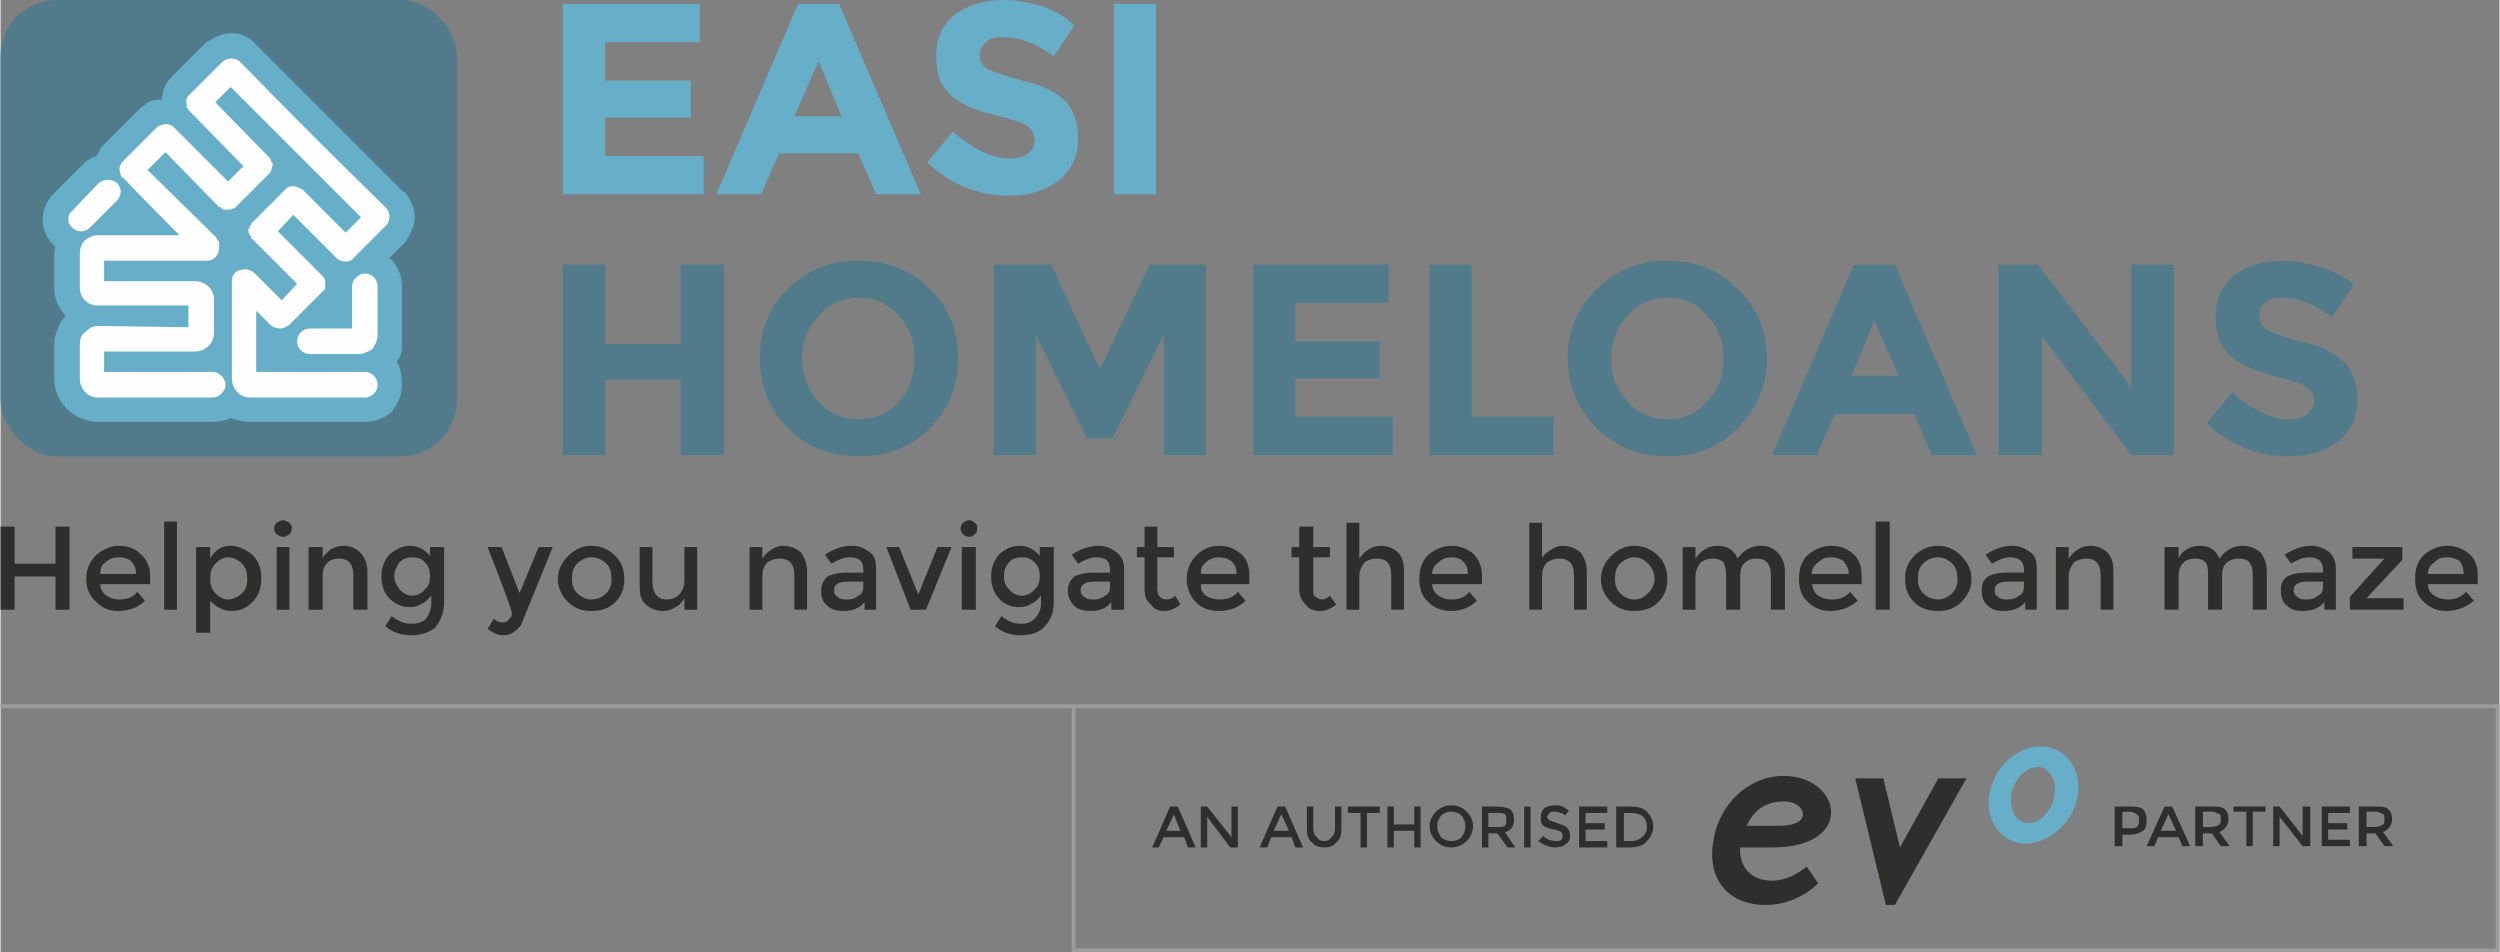 <?xml version="1.0" encoding="UTF-8"?>
<!DOCTYPE svg PUBLIC "-//W3C//DTD SVG 1.1//EN" "http://www.w3.org/Graphics/SVG/1.1/DTD/svg11.dtd">
<!-- Creator: CorelDRAW X7 -->
<svg xmlns="http://www.w3.org/2000/svg" xml:space="preserve" width="1948px" height="742px" version="1.1" style="shape-rendering:geometricPrecision; text-rendering:geometricPrecision; image-rendering:optimizeQuality; fill-rule:evenodd; clip-rule:evenodd"
viewBox="0 0 1955 745"
 xmlns:xlink="http://www.w3.org/1999/xlink">
 <rect x="0" y="0" width="1955" height="745" fill="#808080" stroke="none"/>
 <defs>
  <style type="text/css">
   <![CDATA[
    .fil7 {fill:#FEFEFE}
    .fil4 {fill:#2E2E2D}
    .fil6 {fill:#67AFC9}
    .fil5 {fill:#517B8B}
    .fil3 {fill:#9C9C9C;fill-rule:nonzero}
    .fil2 {fill:#2E2E2D;fill-rule:nonzero}
    .fil0 {fill:#2E2E2D;fill-rule:nonzero}
    .fil1 {fill:#67AFC9;fill-rule:nonzero}
   ]]>
  </style>
 </defs>
 <g id="Layer_x0020_1">
  <g id="_926103168">
   <path class="fil0" d="M1386 689c11,0 21,-6 27,-11l9 13c-10,10 -25,17 -41,17 -31,0 -46,-22 -41,-50 4,-28 27,-51 55,-51 45,0 57,56 -9,56l-25 0c-1,11 5,26 25,26zm6 -43c27,0 20,-19 4,-19 -16,0 -24,7 -30,19l26 0z"/>
   <polygon class="fil0" points="1482,708 1475,708 1451,609 1473,609 1486,663 1516,609 1538,609 "/>
   <path class="fil1" d="M1618 594c-5,-6 -13,-10 -22,-10 -19,0 -37,17 -40,38 -2,11 1,21 7,28 5,6 13,10 21,10 19,0 38,-17 41,-38 2,-10 -1,-21 -7,-28zm-45 28c2,-12 11,-22 21,-22 4,0 7,2 9,5 4,4 5,10 4,17 -2,12 -11,22 -20,22 -4,0 -7,-2 -10,-4 -3,-5 -5,-11 -4,-18z"/>
  </g>
  <path class="fil2" d="M910 655l-4 8 -5 0 14 -32 6 0 14 32 -6 0 -3 -8 -16 0zm13 -5l-5 -13 -6 13 11 0z"/>
  <polygon id="1" class="fil2" points="963,631 968,631 968,663 962,663 944,639 944,663 939,663 939,631 944,631 963,655 "/>
  <path id="2" class="fil2" d="M994 655l-3 8 -6 0 14 -32 6 0 14 32 -6 0 -3 -8 -16 0zm14 -5l-6 -13 -6 13 12 0z"/>
  <path id="3" class="fil2" d="M1030 655c1,2 3,3 6,3 2,0 4,-1 5,-3 2,-1 3,-4 3,-7l0 -17 5 0 0 18c0,4 -1,8 -4,10 -2,3 -6,4 -9,4 -4,0 -8,-1 -10,-4 -3,-2 -4,-6 -4,-10l0 -18 5 0 0 17c0,3 1,6 3,7z"/>
  <polygon id="4" class="fil2" points="1069,636 1069,663 1064,663 1064,636 1054,636 1054,631 1079,631 1079,636 "/>
  <polygon id="5" class="fil2" points="1085,663 1085,631 1090,631 1090,645 1106,645 1106,631 1111,631 1111,663 1106,663 1106,650 1090,650 1090,663 "/>
  <path id="6" class="fil2" d="M1143 638c-2,-2 -5,-3 -8,-3 -3,0 -6,1 -8,3 -2,3 -3,5 -3,8 0,4 1,6 3,9 2,2 5,3 8,3 3,0 6,-1 8,-3 2,-3 3,-5 3,-9 0,-3 -1,-5 -3,-8zm4 20c-3,3 -7,5 -12,5 -5,0 -9,-2 -12,-5 -3,-3 -5,-7 -5,-12 0,-4 2,-8 5,-11 3,-3 7,-5 12,-5 5,0 9,2 12,5 3,3 5,7 5,11 0,5 -2,9 -5,12z"/>
  <path id="7" class="fil2" d="M1184 641c0,5 -2,9 -7,10l8 12 -6 0 -8 -11 -7 0 0 11 -5 0 0 -32 11 0c5,0 9,1 11,2 2,2 3,4 3,8zm-13 6c3,0 5,0 6,-1 1,-1 1,-3 1,-5 0,-2 0,-3 -1,-4 -1,-1 -3,-1 -6,-1l-7 0 0 11 7 0z"/>
  <polygon id="8" class="fil2" points="1192,631 1197,631 1197,663 1192,663 "/>
  <path id="9" class="fil2" d="M1215 635c-1,0 -2,0 -3,1 -1,1 -2,2 -2,3 0,1 1,2 2,3 1,0 3,1 6,2 3,1 6,2 7,3 2,2 3,4 3,7 0,2 -1,5 -3,6 -2,2 -5,3 -9,3 -4,0 -9,-2 -13,-5l4 -4c3,3 6,4 10,4 1,0 3,0 4,-1 1,-1 1,-2 1,-3 0,-1 0,-2 -1,-3 -1,-1 -3,-1 -5,-2 -2,0 -4,-1 -5,-1 -2,-1 -3,-1 -4,-2 -2,-2 -2,-4 -2,-7 0,-3 1,-5 3,-7 2,-1 5,-2 8,-2 2,0 4,0 6,1 2,1 3,2 5,3l-3 4c-1,-1 -2,-2 -4,-2 -1,-1 -3,-1 -5,-1z"/>
  <polygon id="10" class="fil2" points="1257,631 1257,636 1240,636 1240,644 1255,644 1255,649 1240,649 1240,658 1257,658 1257,663 1235,663 1235,631 "/>
  <path id="11" class="fil2" d="M1275 631c6,0 10,1 13,4 3,3 5,7 5,12 0,4 -2,8 -5,11 -2,3 -7,5 -13,5l-11 0 0 -32 11 0zm13 16c0,-8 -5,-11 -13,-11l-5 0 0 22 6 0c3,0 6,-1 8,-3 3,-2 4,-5 4,-8z"/>
  <path class="fil2" d="M1665 631c5,0 8,0 11,2 2,2 3,5 3,9 0,4 -1,7 -3,8 -3,2 -6,3 -11,3l-5 0 0 9 -6 0 0 -31 11 0zm1 17c3,0 5,0 6,-2 1,-1 1,-2 1,-5 0,-2 0,-3 -2,-4 -1,-1 -3,-2 -6,-2l-5 0 0 13 6 0z"/>
  <path id="1" class="fil2" d="M1688 655l-3 7 -6 0 14 -31 6 0 14 31 -6 0 -3 -7 -16 0zm14 -5l-6 -13 -6 13 12 0z"/>
  <path id="2" class="fil2" d="M1743 641c0,5 -3,8 -7,10l8 11 -7 0 -7 -10 -7 0 0 10 -6 0 0 -31 12 0c5,0 9,0 11,2 2,2 3,4 3,8zm-14 6c3,0 6,-1 7,-2 1,-1 1,-2 1,-4 0,-2 0,-4 -1,-4 -2,-1 -4,-2 -6,-2l-7 0 0 12 6 0z"/>
  <polygon id="3" class="fil2" points="1762,635 1762,662 1757,662 1757,635 1747,635 1747,631 1772,631 1772,635 "/>
  <polygon id="4" class="fil2" points="1801,631 1807,631 1807,662 1801,662 1783,639 1783,662 1778,662 1778,631 1783,631 1801,654 "/>
  <polygon id="5" class="fil2" points="1838,631 1838,636 1821,636 1821,644 1836,644 1836,649 1821,649 1821,657 1838,657 1838,662 1816,662 1816,631 "/>
  <path id="6" class="fil2" d="M1871 641c0,5 -3,8 -7,10l8 11 -7 0 -7 -10 -7 0 0 10 -6 0 0 -31 12 0c5,0 9,0 11,2 2,2 3,4 3,8zm-14 6c3,0 6,-1 7,-2 1,-1 1,-2 1,-4 0,-2 0,-4 -1,-4 -2,-1 -4,-2 -6,-2l-7 0 0 12 6 0z"/>
  <polygon class="fil3" points="0,551 1955,551 1955,554 0,554 "/>
  <polygon class="fil3" points="838,742 1955,742 1955,745 838,745 "/>
  <polygon class="fil3" points="1952,742 1952,554 1955,554 1955,742 "/>
  <polygon class="fil3" points="838,742 838,554 841,554 841,742 "/>
  <g id="_926098112">
   <path class="fil4" d="M0 477l0 -65 11 0 0 29 32 0 0 -29 11 0 0 65 -11 0 0 -26 -32 0 0 26 -11 0zm117 -20l-39 0c0,4 2,7 5,9 3,2 6,3 10,3 6,0 11,-2 14,-6l6 7c-5,5 -12,8 -21,8 -7,0 -12,-2 -17,-7 -5,-4 -8,-11 -8,-18 0,-8 3,-14 8,-19 5,-4 11,-7 17,-7 7,0 13,2 17,6 5,4 8,10 8,17l0 7zm-39 -8l28 0c0,-4 -1,-7 -4,-10 -2,-2 -6,-3 -9,-3 -4,0 -8,1 -11,4 -3,2 -4,5 -4,9zm60 28l-10 0 0 -69 10 0 0 69zm42 -50c6,0 12,3 17,7 5,5 7,11 7,18 0,8 -2,14 -7,19 -5,5 -10,7 -16,7 -7,0 -12,-3 -17,-8l0 25 -11 0 0 -67 11 0 0 9c4,-7 9,-10 16,-10zm-16 26c0,4 1,8 4,11 3,3 6,5 10,5 4,0 8,-2 11,-5 3,-3 4,-6 4,-11 0,-5 -1,-9 -4,-12 -3,-3 -7,-5 -11,-5 -4,0 -7,2 -10,5 -3,3 -4,7 -4,12zm62 24l-10 0 0 -49 10 0 0 49zm-10 -59c-1,-1 -2,-3 -2,-5 0,-1 1,-3 2,-4 2,-1 3,-2 5,-2 2,0 3,1 5,2 1,1 2,3 2,4 0,2 -1,4 -2,5 -2,1 -3,2 -5,2 -2,0 -3,-1 -5,-2zm36 33l0 26 -11 0 0 -49 11 0 0 9c1,-3 4,-5 6,-7 3,-2 7,-3 10,-3 6,0 10,2 13,5 4,4 6,9 6,15l0 30 -11 0 0 -27c0,-9 -4,-13 -11,-13 -4,0 -7,1 -9,3 -3,3 -4,6 -4,11zm95 -23l0 43c0,9 -3,15 -7,20 -5,4 -11,6 -19,6 -7,0 -14,-2 -20,-7l5 -8c5,4 10,6 15,6 5,0 9,-1 12,-4 2,-3 4,-7 4,-12l0 -6c-2,2 -4,5 -7,6 -3,2 -6,3 -9,3 -7,0 -12,-2 -17,-7 -4,-4 -6,-10 -6,-17 0,-7 2,-12 6,-17 5,-4 10,-7 16,-7 7,0 12,3 16,8l0 -7 11 0zm-39 23c0,4 2,7 4,10 3,3 6,5 10,5 4,0 8,-2 10,-5 3,-2 4,-6 4,-10 0,-5 -1,-8 -4,-11 -2,-3 -6,-4 -10,-4 -4,0 -7,1 -10,4 -2,3 -4,7 -4,11zm85 46c-4,0 -8,-2 -12,-5l5 -8c2,2 4,3 7,3 2,0 4,-1 5,-3 2,-1 2,-3 2,-5 0,-1 -6,-18 -19,-51l11 0 14 36 15 -36 11 0 -24 59c-1,3 -3,5 -6,7 -2,2 -5,3 -9,3zm58 -33c3,3 7,5 11,5 5,0 9,-2 12,-5 3,-3 4,-7 4,-11 0,-5 -1,-9 -4,-12 -3,-3 -7,-5 -12,-5 -4,0 -8,2 -11,5 -3,3 -4,7 -4,12 0,4 1,8 4,11zm30 7c-5,5 -11,7 -19,7 -7,0 -13,-2 -18,-7 -5,-5 -8,-11 -8,-18 0,-7 3,-13 8,-18 5,-5 11,-8 18,-8 8,0 14,3 19,8 5,5 7,11 7,18 0,7 -2,13 -7,18zm54 -16l0 -27 10 0 0 49 -10 0 0 -9c-2,3 -4,6 -7,7 -3,2 -6,3 -10,3 -5,0 -10,-2 -13,-5 -4,-3 -5,-8 -5,-15l0 -30 10 0 0 27c0,9 4,14 11,14 4,0 7,-1 10,-4 2,-2 4,-6 4,-10zm61 -4l0 26 -10 0 0 -49 10 0 0 9c2,-3 4,-5 7,-7 3,-2 6,-3 9,-3 6,0 10,2 14,5 3,4 5,9 5,15l0 30 -10 0 0 -27c0,-9 -4,-13 -12,-13 -3,0 -6,1 -9,3 -3,3 -4,6 -4,11zm89 26l-9 0 0 -6c-4,5 -10,7 -16,7 -6,0 -10,-1 -13,-4 -4,-3 -5,-7 -5,-12 0,-5 2,-8 5,-11 4,-2 9,-3 15,-3l13 0 0 -2c0,-7 -3,-10 -11,-10 -4,0 -9,2 -14,5l-5 -7c6,-4 13,-7 21,-7 6,0 10,2 14,5 4,3 5,7 5,13l0 32zm-10 -18l0 -4 -12 0c-7,0 -11,2 -11,7 0,2 1,4 3,5 2,2 4,2 8,2 3,0 6,-1 8,-3 3,-1 4,-4 4,-7zm37 18l-19 -49 10 0 15 37 15 -37 11 0 -20 49 -12 0zm51 0l-11 0 0 -49 11 0 0 49zm-10 -59c-1,-1 -2,-3 -2,-5 0,-1 1,-3 2,-4 1,-1 3,-2 5,-2 2,0 3,1 4,2 2,1 2,3 2,4 0,2 0,4 -2,5 -1,1 -2,2 -4,2 -2,0 -4,-1 -5,-2zm71 10l0 43c0,9 -3,15 -8,20 -4,4 -10,6 -18,6 -7,0 -14,-2 -20,-7l5 -8c5,4 10,6 15,6 5,0 8,-1 11,-4 3,-3 5,-7 5,-12l0 -6c-2,2 -4,5 -7,6 -3,2 -6,3 -10,3 -6,0 -12,-2 -16,-7 -4,-4 -6,-10 -6,-17 0,-7 2,-12 6,-17 4,-4 10,-7 16,-7 7,0 12,3 16,8l0 -7 11 0zm-39 23c0,4 1,7 4,10 2,3 6,5 10,5 4,0 8,-2 10,-5 3,-2 4,-6 4,-10 0,-5 -1,-8 -4,-11 -3,-3 -6,-4 -10,-4 -4,0 -8,1 -10,4 -3,3 -4,7 -4,11zm94 26l-10 0 0 -6c-4,5 -9,7 -16,7 -5,0 -10,-1 -13,-4 -3,-3 -5,-7 -5,-12 0,-5 2,-8 5,-11 4,-2 9,-3 15,-3l13 0 0 -2c0,-7 -3,-10 -11,-10 -4,0 -9,2 -14,5l-5 -7c6,-4 13,-7 21,-7 6,0 10,2 14,5 4,3 6,7 6,13l0 32zm-11 -18l0 -4 -12 0c-7,0 -11,2 -11,7 0,2 1,4 3,5 2,2 4,2 8,2 3,0 6,-1 8,-3 3,-1 4,-4 4,-7zm37 -23l0 25c0,3 1,5 2,6 1,1 3,2 5,2 3,0 5,-1 7,-3l4 7c-4,3 -8,5 -12,5 -5,0 -8,-1 -11,-5 -4,-3 -5,-7 -5,-12l0 -25 -6 0 0 -8 6 0 0 -16 10 0 0 16 13 0 0 8 -13 0zm72 21l-38 0c0,4 1,7 4,9 3,2 7,3 11,3 6,0 11,-2 14,-6l6 7c-5,5 -12,8 -21,8 -7,0 -13,-2 -18,-7 -4,-4 -7,-11 -7,-18 0,-8 3,-14 8,-19 4,-4 10,-7 17,-7 7,0 12,2 17,6 5,4 7,10 7,17l0 7zm-38 -8l28 0c0,-4 -1,-7 -4,-10 -3,-2 -6,-3 -10,-3 -3,0 -7,1 -10,4 -3,2 -4,5 -4,9zm88 -13l0 25c0,3 0,5 2,6 1,1 3,2 5,2 2,0 4,-1 6,-3l5 7c-4,3 -8,5 -13,5 -4,0 -8,-1 -11,-5 -3,-3 -5,-7 -5,-12l0 -25 -6 0 0 -8 6 0 0 -16 11 0 0 16 13 0 0 8 -13 0zm36 15l0 26 -10 0 0 -68 10 0 0 28c2,-3 4,-5 7,-7 3,-2 6,-3 10,-3 5,0 10,2 13,5 4,4 5,9 5,15l0 30 -10 0 0 -27c0,-9 -4,-13 -11,-13 -4,0 -7,1 -10,3 -2,3 -4,6 -4,11zm96 6l-39 0c0,4 2,7 5,9 3,2 6,3 10,3 7,0 11,-2 14,-6l6 7c-5,5 -12,8 -20,8 -7,0 -13,-2 -18,-7 -5,-4 -7,-11 -7,-18 0,-8 2,-14 7,-19 5,-4 11,-7 18,-7 6,0 12,2 17,6 4,4 7,10 7,17l0 7zm-39 -8l28 0c0,-4 -1,-7 -4,-10 -2,-2 -5,-3 -9,-3 -4,0 -7,1 -10,4 -3,2 -5,5 -5,9zm86 2l0 26 -10 0 0 -68 10 0 0 28c1,-3 4,-5 7,-7 3,-2 6,-3 9,-3 6,0 10,2 14,5 3,4 5,9 5,15l0 30 -10 0 0 -27c0,-9 -4,-13 -12,-13 -3,0 -6,1 -9,3 -3,3 -4,6 -4,11zm61 13c3,3 7,5 11,5 5,0 8,-2 11,-5 3,-3 5,-7 5,-11 0,-5 -2,-9 -5,-12 -3,-3 -6,-5 -11,-5 -4,0 -8,2 -11,5 -3,3 -4,7 -4,12 0,4 1,8 4,11zm30 7c-5,5 -11,7 -19,7 -7,0 -13,-2 -18,-7 -5,-5 -8,-11 -8,-18 0,-7 3,-13 8,-18 5,-5 11,-8 18,-8 8,0 14,3 19,8 5,5 7,11 7,18 0,7 -2,13 -7,18zm29 -20l0 26 -10 0 0 -49 10 0 0 9c2,-3 4,-5 7,-7 3,-2 6,-3 10,-3 8,0 13,3 16,10 5,-7 11,-10 18,-10 6,0 10,2 13,5 4,4 6,9 6,15l0 30 -11 0 0 -27c0,-9 -4,-13 -11,-13 -4,0 -7,1 -9,3 -3,2 -4,6 -4,10l0 27 -11 0 0 -27c0,-4 -1,-8 -2,-10 -2,-2 -5,-3 -8,-3 -4,0 -7,1 -10,3 -2,3 -4,6 -4,11zm130 6l-39 0c1,4 2,7 5,9 3,2 7,3 11,3 6,0 11,-2 14,-6l6 7c-6,5 -13,8 -21,8 -7,0 -13,-2 -18,-7 -5,-4 -7,-11 -7,-18 0,-8 2,-14 7,-19 5,-4 11,-7 18,-7 7,0 12,2 17,6 5,4 7,10 7,17l0 7zm-39 -8l29 0c0,-4 -2,-7 -4,-10 -3,-2 -6,-3 -10,-3 -4,0 -7,1 -10,4 -3,2 -5,5 -5,9zm61 28l-11 0 0 -69 11 0 0 69zm26 -13c3,3 7,5 12,5 4,0 8,-2 11,-5 3,-3 4,-7 4,-11 0,-5 -1,-9 -4,-12 -3,-3 -7,-5 -11,-5 -5,0 -9,2 -12,5 -3,3 -4,7 -4,12 0,4 1,8 4,11zm30 7c-5,5 -11,7 -18,7 -8,0 -14,-2 -19,-7 -5,-5 -7,-11 -7,-18 0,-7 2,-13 7,-18 5,-5 11,-8 19,-8 7,0 13,3 18,8 5,5 8,11 8,18 0,7 -3,13 -8,18zm59 6l-9 0 0 -6c-4,5 -10,7 -17,7 -5,0 -9,-1 -12,-4 -4,-3 -5,-7 -5,-12 0,-5 1,-8 5,-11 4,-2 8,-3 15,-3l13 0 0 -2c0,-7 -4,-10 -11,-10 -4,0 -9,2 -14,5l-5 -7c6,-4 13,-7 21,-7 5,0 10,2 14,5 4,3 5,7 5,13l0 32zm-10 -18l0 -4 -12 0c-7,0 -11,2 -11,7 0,2 1,4 3,5 2,2 4,2 8,2 3,0 6,-1 8,-3 3,-1 4,-4 4,-7zm35 -8l0 26 -10 0 0 -49 10 0 0 9c2,-3 4,-5 7,-7 3,-2 6,-3 10,-3 5,0 10,2 13,5 4,4 5,9 5,15l0 30 -10 0 0 -27c0,-9 -4,-13 -11,-13 -4,0 -7,1 -10,3 -2,3 -4,6 -4,11zm86 0l0 26 -11 0 0 -49 11 0 0 9c1,-3 3,-5 6,-7 3,-2 7,-3 10,-3 8,0 13,3 16,10 5,-7 11,-10 18,-10 6,0 10,2 14,5 3,4 5,9 5,15l0 30 -11 0 0 -27c0,-9 -3,-13 -11,-13 -3,0 -7,1 -9,3 -3,2 -4,6 -4,10l0 27 -11 0 0 -27c0,-4 0,-8 -2,-10 -2,-2 -4,-3 -8,-3 -4,0 -7,1 -9,3 -3,3 -4,6 -4,11zm123 26l-9 0 0 -6c-4,5 -10,7 -17,7 -5,0 -9,-1 -12,-4 -4,-3 -5,-7 -5,-12 0,-5 1,-8 5,-11 4,-2 8,-3 15,-3l13 0 0 -2c0,-7 -4,-10 -11,-10 -5,0 -9,2 -14,5l-5 -7c6,-4 13,-7 21,-7 5,0 10,2 14,5 3,3 5,7 5,13l0 32zm-10 -18l0 -4 -12 0c-7,0 -11,2 -11,7 0,2 1,4 3,5 2,2 4,2 7,2 4,0 7,-1 9,-3 3,-1 4,-4 4,-7zm23 -22l0 -9 39 0 0 10 -28 30 29 0 0 9 -42 0 0 -10 27 -30 -25 0zm98 20l-39 0c0,4 2,7 5,9 3,2 7,3 11,3 6,0 10,-2 14,-6l6 7c-6,5 -13,8 -21,8 -7,0 -13,-2 -18,-7 -5,-4 -7,-11 -7,-18 0,-8 2,-14 7,-19 5,-4 11,-7 18,-7 6,0 12,2 17,6 5,4 7,10 7,17l0 7zm-39 -8l28 0c0,-4 -1,-7 -3,-10 -3,-2 -6,-3 -10,-3 -4,0 -7,1 -10,4 -3,2 -5,5 -5,9z"/>
   <rect class="fil5" width="357" height="357" rx="44" ry="44"/>
   <g>
    <path class="fil6" d="M310 283c3,5 4,12 4,18 0,8 -3,15 -8,21l0 0 0 0c-5,5 -13,8 -21,8l-90 0c-5,0 -10,-1 -15,-3 -4,2 -9,3 -14,3l-90 0c-9,0 -18,-4 -24,-10 -6,-6 -10,-14 -10,-24l0 -26c0,-5 1,-9 3,-13 1,-4 3,-7 6,-10 -6,-6 -9,-14 -9,-22l0 -26c0,-2 0,-4 1,-6 -1,0 -1,-1 -1,-1 -6,-5 -9,-13 -9,-20 0,-8 3,-15 9,-21l0 0 21 -21c1,-1 2,-2 2,-2 3,-3 7,-5 10,-6 1,-1 2,-3 3,-5 0,-1 1,-2 2,-3 0,0 1,-1 1,-1l28 -28c1,-1 3,-2 4,-3l1 -1c3,-2 6,-3 9,-3l3 0 0 0c0,-2 0,-3 1,-4 0,-4 2,-8 5,-12 1,0 1,-1 2,-2l26 -26c1,-1 2,-2 3,-2 6,-4 12,-6 18,-6 7,0 14,3 19,9l0 0 0 0 115 115c1,0 2,1 2,1 4,6 7,12 7,18 0,6 -2,12 -6,18 0,1 -1,2 -2,3l-12 12c1,0 1,1 2,1 5,6 8,13 8,21l0 45c0,5 0,7 -2,11 -1,1 -1,2 -2,3z"/>
    <path class="fil7" d="M285 291c6,0 10,5 10,10 0,5 -4,10 -10,10l-90 0c-8,0 -14,-7 -14,-15l0 -76c0,-5 3,-9 9,-9l0 0c0,-1 5,0 6,1l0 0 1 0 0 0 0 1 0 0c0,0 0,0 1,0l22 22 12 -13 -35 -35c0,0 0,0 -1,0l0 0 0 -2 0 0 -1 -1 0 0 -1 -2 0 0 0 0 0 0 0 -1 0 0 0 -1 0 0 0 0 0 -1 0 0 1 -1 0 0 0 -1 0 0 1 -1 0 0 0 -1 0 0 28 -28 0 0c1,-1 6,-2 6,-1l0 0 1 0 0 0 3 1 0 0 1 1 0 0c0,0 0,0 1,0l34 34 12 -12c-36,-36 -66,-66 -102,-102l-12 12 42 43c0,0 0,0 0,0l0 0 1 1 0 0 1 3 0 0 1 1 0 0c0,1 -1,5 -2,7l0 0 -28 28 0 0 0 0 0 0 -1 0 0 0 -2 1 0 0 0 0 0 0 -2 0 0 0 0 0 0 0 -1 0 0 0 0 0 0 0 -3 0 0 0 -1 -1 0 0 -1 -1 0 0c0,0 0,0 -1,0l-42 -43 -14 14 54 53c0,0 0,0 0,1l0 0 0 0 0 0 2 2 0 0 0 1 0 0 0 1 0 0 0 3c0,5 -4,10 -9,10l-81 0 0 16 71 0 0 0 0 0 0 0c8,0 15,6 15,14l0 0 0 26 0 0c0,9 -7,15 -15,15l0 0 -71 0 0 16 85 0c5,0 10,5 10,10 0,5 -5,10 -10,10l-90 0c-8,0 -14,-7 -14,-15l0 -26c0,-4 1,-8 4,-10l0 0c3,-3 6,-5 10,-5l0 0 71 1 0 -17 -71 0 0 0c-8,0 -14,-6 -14,-14l0 -26c0,-4 1,-8 4,-11l0 0c3,-2 6,-4 10,-4l64 0c-15,-15 -30,-30 -44,-45 -1,0 -1,0 -1,0l0 0 -1 -2 0 0 -1 -4 0 0 0 -1 0 0c0,-1 1,-4 2,-5l0 0 0 0 0 0 28 -28 0 0 2 -1 0 0 4 -1c2,0 5,1 6,2l0 0c0,0 0,0 0,0l43 43 12 -12 -42 -43c0,0 0,0 -1,-1l0 0 0 0 0 0 -1 -2 0 0 -1 -1 1 0c-1,-1 -1,-7 1,-8l0 0 1 -1 0 0 26 -26 0 0c4,-3 9,-3 13,0 40,41 74,75 115,115 3,4 3,9 0,13l0 0 -26 26 0 0 -1 1 0 0c-2,2 -7,2 -8,1l0 0 -1 0 0 0 -2 -1 0 0 0 0 0 0 -35 -35 -12 13 35 35c0,0 0,0 0,0l0 0c2,2 2,4 2,6l0 4 0 0 -2 2 0 0 -27 27 0 0 -1 0 0 0c-1,1 -3,2 -5,2l0 0 -1 0 0 0 -4 -1 0 0 -2 -1 0 0 -12 -12 0 48 85 0zm-208 -148c4,-3 10,-3 14,0 4,4 4,10 0,14l-21 21c-4,4 -10,4 -14,0 -4,-3 -4,-10 0,-13l21 -22zm165 134c-6,0 -10,-5 -10,-10 0,-5 4,-10 10,-10l33 0 0 -33c0,-5 5,-10 10,-10 6,0 10,5 10,10l0 38c0,4 -2,8 -4,11l0 0c-3,2 -7,4 -11,4l-38 0z"/>
   </g>
   <path class="fil5" d="M532 207l34 0 0 149 -34 0 0 -59 -59 0 0 59 -33 0 0 -149 33 0 0 62 59 0 0 -62zm183 74c0,-14 -4,-25 -12,-34 -9,-10 -19,-14 -32,-14 -12,0 -22,4 -31,14 -8,9 -13,20 -13,34 0,13 5,24 13,33 9,10 19,14 31,14 13,0 23,-4 32,-14 8,-9 12,-20 12,-33zm12 54c-15,15 -34,22 -56,22 -22,0 -40,-7 -55,-22 -15,-15 -22,-33 -22,-55 0,-21 7,-40 22,-54 15,-15 33,-22 55,-22 22,0 41,7 56,22 15,14 22,33 22,54 0,22 -7,40 -22,55zm183 -73l-40 81 -20 0 -40 -81 0 94 -33 0 0 -149 45 0 38 82 39 -82 44 0 0 149 -33 0 0 -94zm176 -55l0 30 -73 0 0 30 66 0 0 29 -66 0 0 30 76 0 0 30 -109 0 0 -149 106 0zm32 149l0 -149 33 0 0 119 64 0 0 30 -97 0zm230 -75c0,-14 -4,-25 -13,-34 -8,-10 -18,-14 -31,-14 -12,0 -23,4 -31,14 -9,9 -13,20 -13,34 0,13 4,24 13,33 8,10 19,14 31,14 13,0 23,-4 31,-14 9,-9 13,-20 13,-33zm11 54c-15,15 -33,22 -55,22 -22,0 -40,-7 -55,-22 -15,-15 -23,-33 -23,-55 0,-21 8,-40 23,-54 15,-15 33,-22 55,-22 22,0 40,7 55,22 15,14 23,33 23,54 0,22 -8,40 -23,55zm152 21l-14 -32 -62 0 -14 32 -35 0 64 -149 32 0 64 149 -35 0zm-45 -105l-18 43 37 0 -19 -43zm201 -44l33 0 0 149 -33 0 -70 -93 0 93 -34 0 0 -149 31 0 73 96 0 -96zm117 26c-5,0 -9,1 -13,4 -3,3 -4,6 -4,10 0,5 2,8 6,11 3,2 12,5 26,9 15,3 25,8 33,15 8,7 12,17 12,31 0,13 -5,24 -15,32 -10,8 -23,12 -39,12 -24,0 -45,-8 -64,-26l20 -24c16,14 31,21 44,21 6,0 11,-1 15,-4 3,-3 5,-6 5,-11 0,-4 -2,-8 -6,-10 -3,-3 -11,-5 -22,-8 -17,-4 -30,-10 -37,-16 -8,-7 -12,-17 -12,-31 0,-14 5,-25 15,-33 10,-7 22,-11 38,-11 9,0 19,2 29,5 10,3 19,8 26,14l-17 25c-13,-10 -26,-15 -40,-15z"/>
   <path class="fil6" d="M547 3l0 30 -74 0 0 30 67 0 0 29 -67 0 0 30 77 0 0 30 -110 0 0 -149 107 0zm138 149l-14 -32 -62 0 -14 32 -35 0 64 -149 32 0 64 149 -35 0zm-45 -104l-19 43 37 0 -18 -43zm144 -19c-6,0 -10,1 -13,4 -3,3 -5,6 -5,10 0,5 2,8 6,11 4,2 13,5 27,9 14,3 25,8 33,15 7,7 11,17 11,31 0,13 -5,24 -15,32 -10,8 -23,12 -39,12 -24,0 -45,-8 -64,-26l20 -24c16,14 31,21 45,21 6,0 10,-1 14,-4 3,-2 5,-6 5,-10 0,-5 -2,-8 -5,-11 -4,-3 -11,-5 -22,-8 -18,-4 -30,-9 -38,-16 -8,-7 -12,-17 -12,-31 0,-14 5,-25 15,-33 10,-7 23,-11 38,-11 10,0 20,2 30,5 9,3 18,8 25,15l-16 24c-13,-10 -27,-15 -40,-15zm87 -26l33 0 0 149 -33 0 0 -149z"/>
  </g>
 </g>
</svg>
